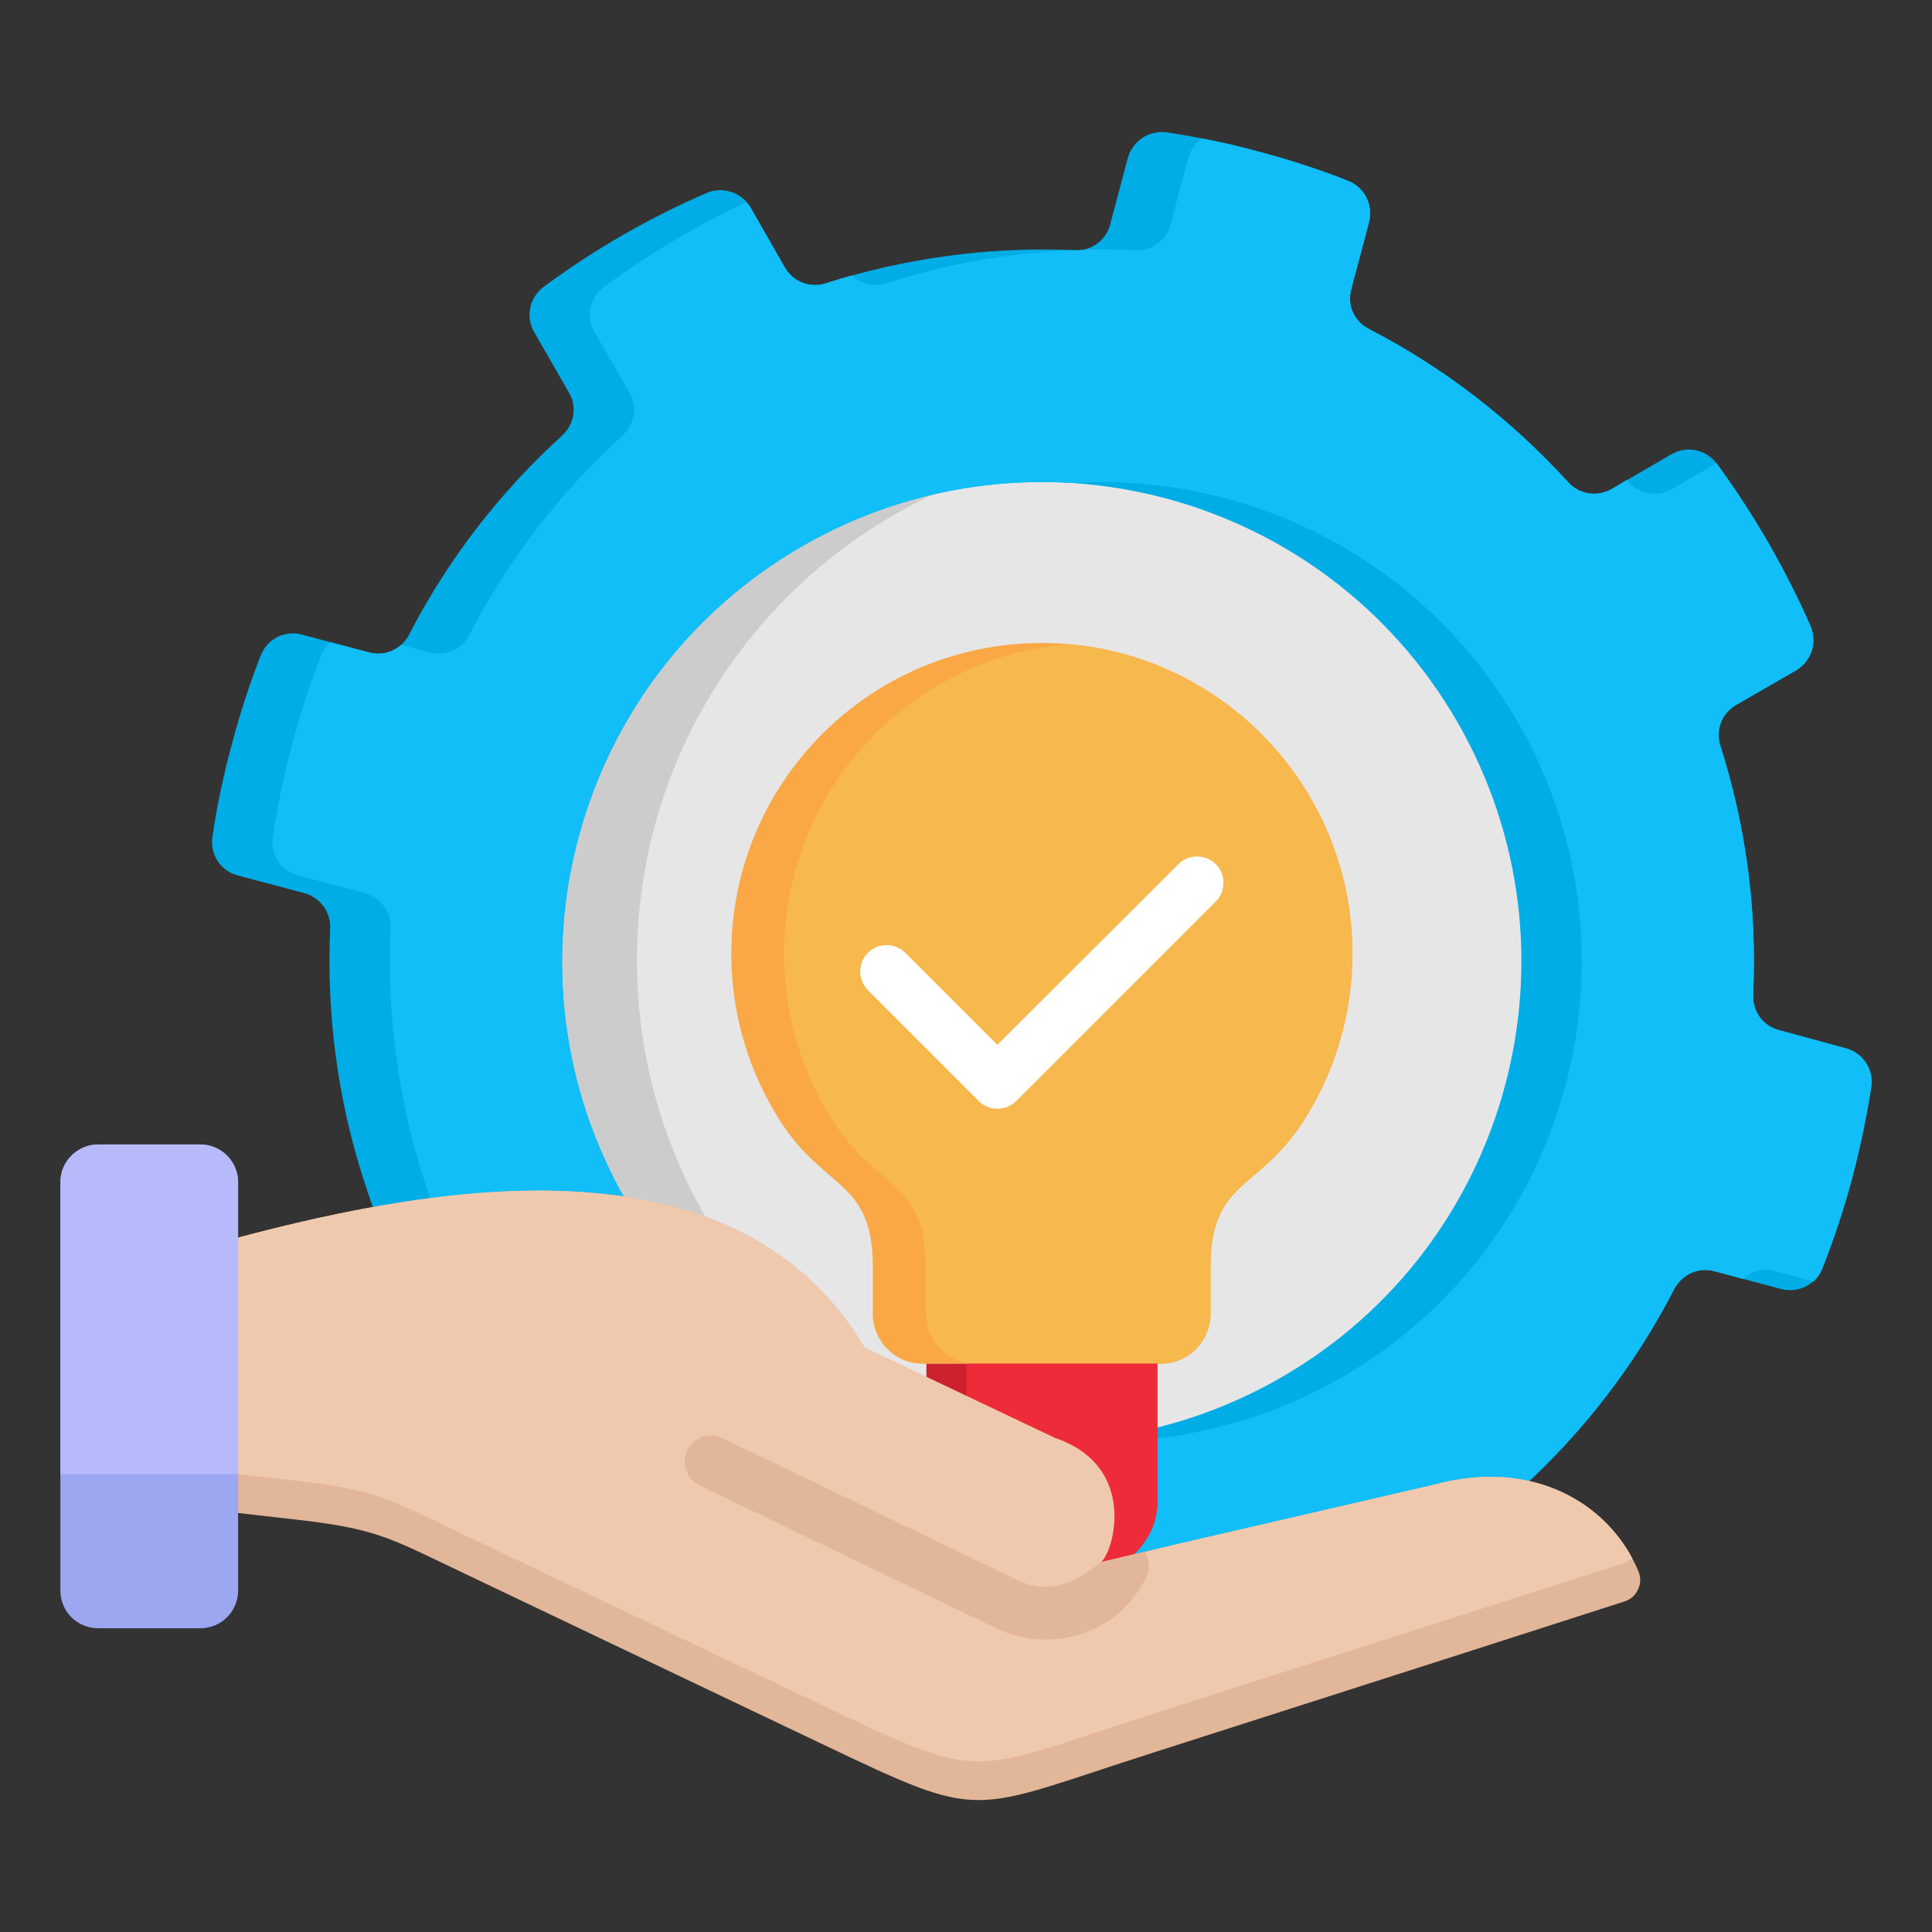<svg version="1.2" xmlns="http://www.w3.org/2000/svg" viewBox="0 0 512 512" width="60" height="60">
	<rect x="0" y="0" width="512" height="512" fill="#333333" stroke="none"/>
	<title>Customized Solutions for Every Industry</title>
	<style>
		.s0 { fill: #cccccc } 
		.s1 { fill: #e6e6e6 } 
		.s2 { fill: #00ade6 } 
		.s3 { fill: #11bef7 } 
		.s4 { fill: #faa845 } 
		.s5 { fill: #f7b84e } 
		.s6 { fill: #cd212d } 
		.s7 { fill: #ee2b39 } 
		.s8 { fill: #ffffff } 
		.s9 { fill: #e2b698 } 
		.s10 { fill: #efc9ae } 
		.s11 { fill: #9da6f1 } 
		.s12 { fill: #b6bafa } 
	</style>
	<path fill-rule="evenodd" class="s0" d="m372.4 350.8c-53.3 53.3-139.4 53.3-192.7 0-53.3-53.2-53.3-139.4 0-192.6 53.3-53.3 139.4-53.3 192.7 0 53.2 53.2 53.2 139.4 0 192.6z"/>
	<g>
		<path fill-rule="evenodd" class="s1" d="m290.6 119c68.4 7.2 121.7 65.1 121.7 135.5 0 70.3-53.3 128.2-121.7 135.5-68.5-7.3-121.8-65.2-121.8-135.5 0-70.4 53.3-128.3 121.8-135.5z"/>
		<path fill-rule="evenodd" class="s2" d="m362.8 87.2c20.2 10.4 37.9 24.3 52.8 40.6 2.9 3.2 7.6 4 11.5 1.8l15.8-9.2c4.1-2.4 9.3-1.3 12.1 2.5 9.8 13.4 18.1 27.8 24.8 43 1.9 4.4 0.2 9.4-3.9 11.8l-15.8 9.1c-3.8 2.2-5.5 6.6-4.2 10.8 6.7 21 9.8 43.3 8.7 66-0.2 4.4 2.6 8.3 6.9 9.4l17.6 4.8c4.6 1.2 7.5 5.6 6.8 10.3q-1.9 12.2-5.1 24.3-3.3 12.2-7.8 23.6c-1.7 4.4-6.4 6.8-11 5.6l-17.6-4.7c-4.3-1.2-8.6 0.8-10.7 4.7-10.4 20.2-24.2 38-40.5 52.8-88.1 80.1-249.8 96.7-307-82.3-6.7-21-9.7-43.3-8.7-66 0.2-4.4-2.6-8.2-6.8-9.4l-17.7-4.7c-4.6-1.2-7.4-5.6-6.7-10.3q1.8-12.2 5.1-24.3 3.2-12.2 7.7-23.7c1.7-4.4 6.5-6.8 11-5.5l17.7 4.7c4.2 1.1 8.6-0.8 10.6-4.7 10.4-20.2 24.3-38 40.6-52.8 3.2-3 4-7.7 1.7-11.5l-9.1-15.8c-2.4-4.1-1.3-9.3 2.5-12.1 13.4-9.9 27.8-18.2 43-24.8 4.4-1.9 9.4-0.3 11.8 3.8l9.1 15.9c2.2 3.8 6.6 5.5 10.8 4.2 21-6.7 43.3-9.8 66-8.8 4.4 0.3 8.3-2.6 9.4-6.8l4.7-17.7c1.3-4.5 5.7-7.4 10.4-6.7q12.2 1.8 24.3 5.1 12.2 3.2 23.6 7.7c4.4 1.7 6.8 6.5 5.6 11l-4.7 17.7c-1.2 4.3 0.8 8.6 4.7 10.6zm-150.3 57.6c-60.8 35.1-81.6 112.8-46.5 173.6 35.1 60.8 112.8 81.7 173.6 46.6 60.8-35.1 81.6-112.9 46.6-173.7-35.1-60.8-112.9-81.6-173.7-46.5z"/>
		<path fill-rule="evenodd" class="s3" d="m362.8 87.2c20.2 10.4 37.9 24.3 52.8 40.6 2.9 3.2 7.6 4 11.5 1.8l4-2.4 0.5 0.6c2.9 3.2 7.6 4 11.5 1.8l11.7-6.8q0.1 0 0.2 0.1c9.8 13.4 18.1 27.8 24.8 43 1.9 4.4 0.2 9.4-3.9 11.8l-15.8 9.1c-3.8 2.2-5.5 6.6-4.2 10.8 6.7 21 9.8 43.3 8.7 66-0.2 4.4 2.6 8.3 6.9 9.4l17.6 4.8c4.6 1.2 7.5 5.6 6.8 10.3q-1.9 12.2-5.1 24.3-3.3 12.2-7.8 23.6c-0.5 1.4-1.4 2.7-2.4 3.6l-10.2-2.7c-3.1-0.9-6.3-0.1-8.6 2l-7.4-2c-4.3-1.2-8.6 0.8-10.7 4.7-10.4 20.2-24.2 38-40.5 52.8-36.3 33-85.1 55.2-133.9 57.4-64.2-3-126-42.5-157.1-139.7-6.7-21-9.7-43.3-8.7-66 0.2-4.4-2.6-8.2-6.8-9.4l-17.7-4.7c-4.6-1.2-7.4-5.6-6.7-10.3q1.8-12.2 5.1-24.3 3.2-12.2 7.7-23.7c0.6-1.4 1.4-2.6 2.5-3.5l10.2 2.7c3.1 0.8 6.3 0 8.5-2l7.5 2c4.2 1.1 8.6-0.8 10.6-4.7 10.4-20.2 24.3-38 40.6-52.8 3.2-3 4-7.7 1.7-11.5l-9.1-15.8c-2.4-4.1-1.3-9.3 2.5-12.1 11.8-8.7 24.5-16.2 37.7-22.4q0.6 0.6 1.1 1.4l9.1 15.9c2.2 3.8 6.6 5.5 10.8 4.2q3.4-1.1 6.9-2.1c2.4 2.3 5.8 3.1 9.1 2.1 15.8-5.1 32.3-8.1 49.2-8.8h0.8q1.1 0.1 2.2-0.1 6.9-0.2 13.8 0.1c4.4 0.3 8.3-2.6 9.4-6.8l4.7-17.7c0.6-2.1 1.9-3.9 3.6-5.1q7.6 1.4 15.1 3.5 12.2 3.2 23.6 7.7c4.4 1.7 6.8 6.5 5.6 11l-4.7 17.7c-1.2 4.3 0.8 8.6 4.7 10.6zm-78.8 40.8c-24.1-1.5-49 3.8-71.5 16.8-60.8 35.1-81.6 112.8-46.5 173.6 25 43.3 71.5 66.3 118.2 63.3 24.1 1.6 48.9-3.8 71.4-16.7 60.8-35.1 81.6-112.9 46.6-173.7-25-43.2-71.6-66.2-118.2-63.3z"/>
		<path fill-rule="evenodd" class="s4" d="m276.1 361.4h-31.6c-7.3 0-13.2-6-13.2-13.2v-12.5c0-23-12.6-20.1-24.4-38.4-8.3-12.9-13.1-28.2-13.1-44.6 0-45.4 36.8-82.3 82.3-82.3 45.4 0 82.3 36.9 82.3 82.3 0 16.4-4.8 31.7-13.1 44.6-11.8 18.3-24.5 15.4-24.5 38.4v12.5c0 7.2-5.9 13.2-13.1 13.2z"/>
		<path fill-rule="evenodd" class="s5" d="m276.1 361.4h-17.6c-7.3 0-13.2-6-13.2-13.2v-12.5c0-23-12.6-20.1-24.4-38.4-8.3-12.9-13.1-28.2-13.1-44.6 0-43.1 33.1-78.4 75.3-82 42.2 3.6 75.3 38.9 75.3 82 0 16.4-4.8 31.7-13.1 44.6-11.8 18.3-24.5 15.4-24.5 38.4v12.5c0 7.2-5.9 13.2-13.1 13.2z"/>
		<path fill-rule="evenodd" class="s6" d="m306.7 361.4v36.7c0 10.9-9.9 19.9-22.1 19.9h-17.1c-12.1 0-22-9-22-19.9v-36.7z"/>
		<path fill-rule="evenodd" class="s7" d="m306.7 361.4v36.7c0 10.9-9.9 19.9-22.1 19.9h-6.5c-12.1 0-22-9-22-19.9v-36.7z"/>
		<path fill-rule="evenodd" class="s8" d="m230 262.4c-2.7-2.7-2.7-7.2 0-9.9 2.7-2.7 7.2-2.7 9.9 0l24.4 24.4 48-47.9c2.7-2.7 7.1-2.7 9.9 0 2.7 2.7 2.7 7.2 0 9.9l-52.9 52.9c-2.8 2.7-7.2 2.7-9.9 0z"/>
		<path fill-rule="evenodd" class="s9" d="m56.4 329.8v70.4l21.1 2.4c22.5 2.5 25.4 4.8 45.8 14.5 44.2 21.1 72.6 34.6 94.6 45.1 43.5 20.7 38.1 18.1 87.6 2.3q103.4-33.1 125-40.1c1.6-0.5 2.9-1.6 3.6-3.2 0.7-1.5 0.8-3.2 0.1-4.8-7.5-17.8-27.8-30.1-53.9-23l-68.3 15.8-20.2 4.8c-0.1 0-6.4-5.9-6.4-13.1 0-7.3 6.2-15.8-5.8-19.8q0 0-50.5-24c-34.7-58.5-116.8-42.8-172.7-27.3z"/>
		<path fill-rule="evenodd" class="s10" d="m56.4 329.8v60.1l21.1 2.4c22.5 2.5 25.4 4.9 45.8 14.6 44.2 21 72.6 34.6 94.6 45 43.5 20.7 38.1 18.2 87.6 2.3q103.4-33.1 125-40 1.2-0.4 2.1-1.2c-8.5-15.9-27.8-26.2-52.3-19.6l-68.3 15.8-20.2 4.8c3.7-3.4 9.4-25.7-12.2-32.9q0 0-50.5-24c-34.7-58.5-116.8-42.8-172.7-27.3z"/>
		<path fill-rule="evenodd" class="s9" d="m303.4 411.2l-11.6 2.8c-0.4 0.1-4.5 4-9.4 5.6-3.9 1.4-8.3 1.2-12.2-0.6l-78.8-37.9c-3.4-1.7-7.6-0.2-9.3 3.3-1.6 3.5-0.1 7.7 3.4 9.3l78.7 37.9c7.3 3.5 15.5 3.7 22.7 1.3 7.2-2.5 13.4-7.6 16.9-15 1.1-2.2 0.8-4.7-0.4-6.7z"/>
	</g>
	<path fill-rule="evenodd" class="s11" d="m26 303.3h27.1c5.5 0 10 4.5 10 10v108.2c0 5.6-4.5 10-10 10h-27.1c-5.5 0-10-4.4-10-10v-108.2c0-5.5 4.5-10 10-10z"/>
	<path fill-rule="evenodd" class="s12" d="m16 390.7v-77.4c0-5.5 4.5-10 10-10h27.1c5.5 0 10 4.5 10 10v77.4z"/>
</svg>
